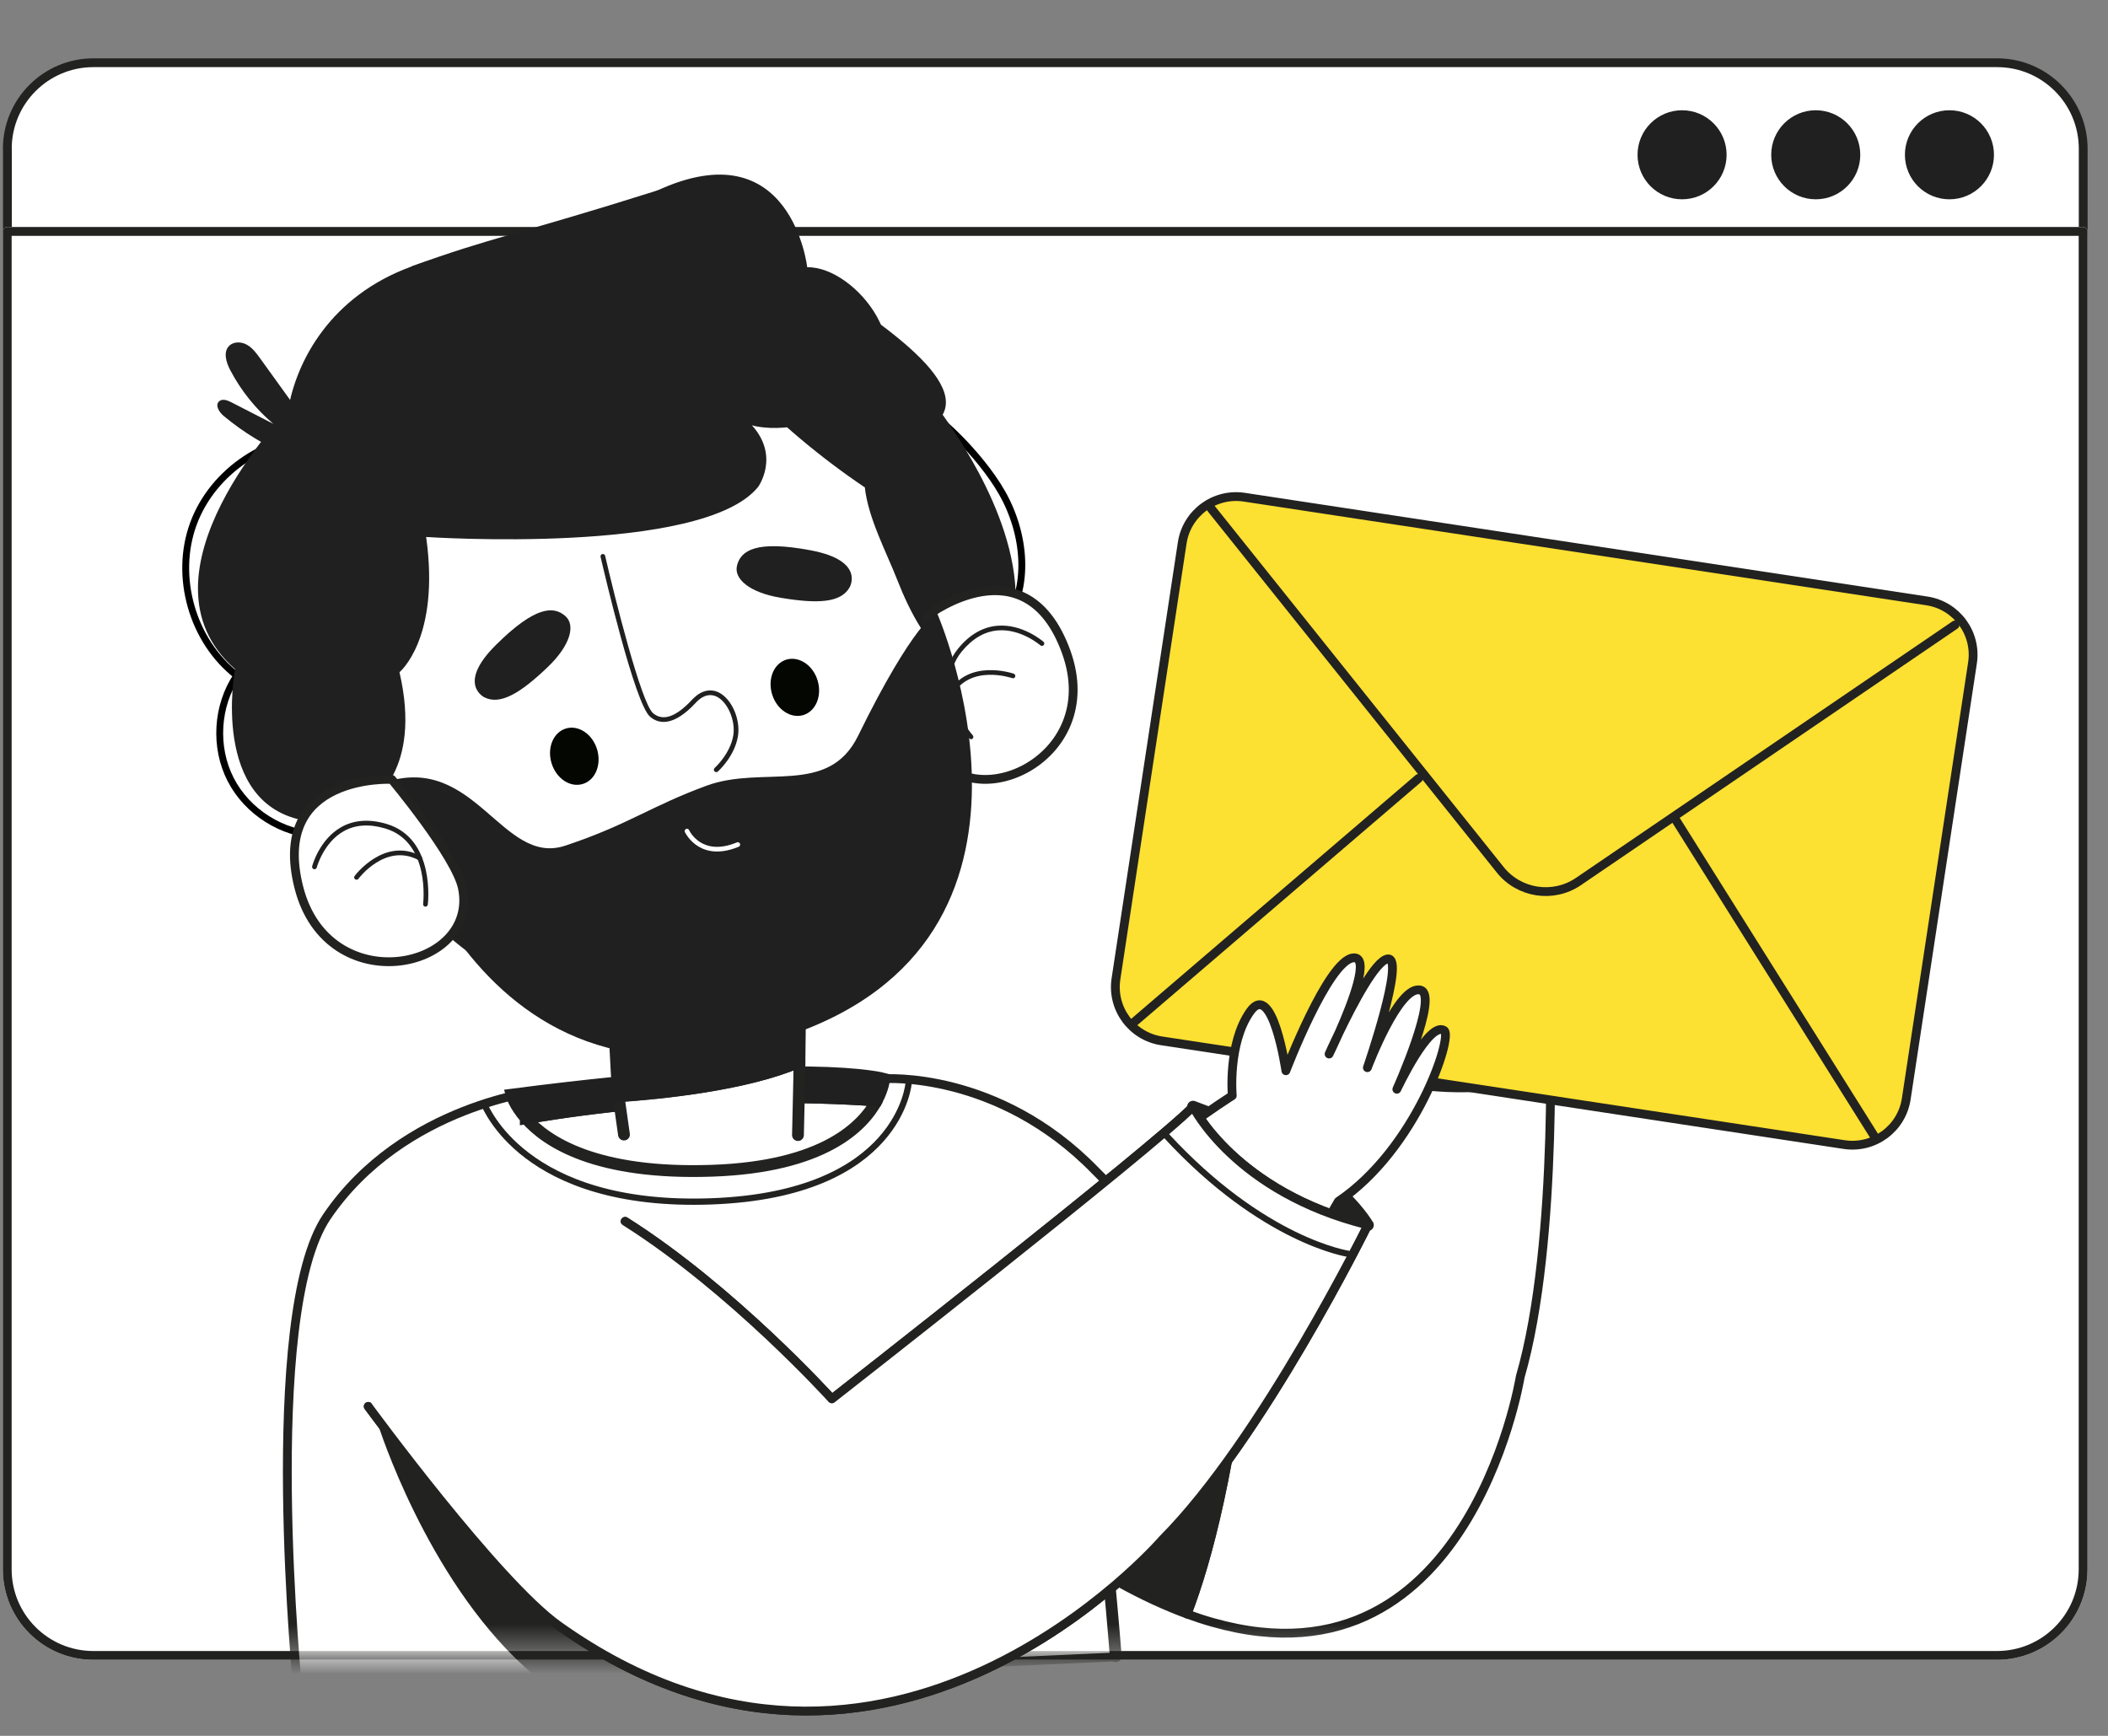 <?xml version="1.0" encoding="UTF-8"?> <svg xmlns="http://www.w3.org/2000/svg" width="85" height="70" viewBox="0 0 85 70" fill="none"><rect x="0" y="0" width="85" height="70" fill="#808080" stroke="none"/><path d="M0.295 6.001C0.295 4.085 1.85 2.53 3.766 2.53H80.529C82.446 2.53 84 4.085 84 6.001V9.333H0.299V6.001H0.295Z" fill="white" stroke="#222221" stroke-width="0.355" stroke-linecap="round" stroke-linejoin="round"></path><path d="M83.996 9.333V63.286C83.996 65.202 82.442 66.756 80.526 66.756H3.762C1.846 66.756 0.292 65.202 0.292 63.286V9.333H83.993H83.996Z" stroke="white" stroke-width="0.355" stroke-linecap="round" stroke-linejoin="round"></path><path d="M78.606 8.037C77.614 8.037 76.811 7.234 76.811 6.242C76.811 5.25 77.614 4.446 78.606 4.446C79.598 4.446 80.402 5.25 80.402 6.242C80.402 7.234 79.598 8.037 78.606 8.037Z" fill="#202020"></path><path d="M73.216 8.037C72.224 8.037 71.42 7.234 71.42 6.242C71.42 5.25 72.224 4.446 73.216 4.446C74.207 4.446 75.011 5.25 75.011 6.242C75.011 7.234 74.207 8.037 73.216 8.037Z" fill="#202020"></path><path d="M67.825 8.037C66.834 8.037 66.03 7.234 66.03 6.242C66.03 5.25 66.834 4.446 67.825 4.446C68.817 4.446 69.621 5.25 69.621 6.242C69.621 7.234 68.817 8.037 67.825 8.037Z" fill="#202020"></path><path d="M83.996 9.333V63.286C83.996 65.202 82.442 66.756 80.526 66.756H3.762C1.846 66.756 0.292 65.202 0.292 63.286V9.333H83.993H83.996Z" fill="white" stroke="#222221" stroke-width="0.355" stroke-linecap="round" stroke-linejoin="round"></path><mask id="mask0_203_2391" style="mask-type:luminance" maskUnits="userSpaceOnUse" x="0" y="0" width="84" height="67"><path d="M83.996 0V63.286C83.996 65.202 82.442 66.757 80.525 66.757H3.762C1.846 66.757 0.291 65.202 0.291 63.286V0H83.993H83.996Z" fill="white"></path></mask><g mask="url(#mask0_203_2391)"><path d="M44.933 66.82L12.02 68.322C12.02 68.322 10.487 53.031 13.18 49.063C16.261 44.528 21.871 43.971 21.871 43.971L35.65 43.502C35.65 43.502 40.231 43.162 44.163 47.204C46.999 50.117 51.484 53.637 51.484 53.637" fill="white"></path><path d="M44.933 66.82L12.02 68.322C12.02 68.322 10.487 53.031 13.18 49.063C16.261 44.528 21.871 43.971 21.871 43.971L35.65 43.502C35.65 43.502 40.231 43.162 44.163 47.204C46.999 50.117 51.484 53.637 51.484 53.637" stroke="#222221" stroke-width="0.355" stroke-linecap="round" stroke-linejoin="round"></path><path d="M52.655 48.14C52.655 48.14 53.354 41.927 54.011 39.623C54.011 39.623 57.155 41.834 62.478 40.436C62.478 40.436 62.889 50.053 61.3 55.518C61.3 55.518 59.096 69.208 47.864 65.088C48.716 62.87 49.692 59.13 50.345 52.899L52.651 48.14H52.655Z" fill="white" stroke="#222221" stroke-width="0.355" stroke-linecap="round" stroke-linejoin="round"></path><path d="M50.349 52.899C49.696 59.13 48.72 62.871 47.868 65.089C46.992 64.766 46.062 64.34 45.068 63.786L50.345 52.899H50.349Z" fill="#222221" stroke="#222221" stroke-width="0.355" stroke-linecap="round" stroke-linejoin="round"></path><path d="M35.356 44.379C34.798 45.422 33.212 47.055 28.72 47.211C24.057 47.374 22.045 46.054 21.204 45.096C27.417 44.024 32.818 44.198 35.359 44.379H35.356Z" fill="white" stroke="#222221" stroke-width="0.476" stroke-linecap="round" stroke-linejoin="round"></path><path d="M21.2 45.092C20.735 44.563 20.625 44.145 20.625 44.145C32.495 42.597 35.654 43.506 35.654 43.506C35.654 43.506 35.622 43.875 35.356 44.379C32.815 44.194 27.414 44.02 21.2 45.096V45.092Z" fill="#202020" stroke="#202020" stroke-width="0.476" stroke-miterlimit="10"></path><path d="M32.176 45.773L32.226 43.573L32.236 42.807C30.09 43.744 26.63 44.088 24.941 44.202L25.16 45.752" fill="white"></path><path d="M32.176 45.773L32.226 43.573L32.236 42.807C30.09 43.744 26.63 44.088 24.941 44.202L25.16 45.752" stroke="#222221" stroke-width="0.476" stroke-linecap="round" stroke-linejoin="round"></path><path d="M32.282 39.123L24.689 39.901L24.873 43.357L24.94 44.209C26.63 44.092 30.09 43.751 32.236 42.814L32.279 39.127L32.282 39.123Z" fill="#202020" stroke="#202020" stroke-width="0.476" stroke-miterlimit="10"></path><path d="M40.462 25.227C41.569 23.698 41.339 21.512 40.405 19.872C39.472 18.233 37.623 16.618 37.609 16.802" stroke="black" stroke-width="0.277" stroke-miterlimit="10"></path><path d="M12.854 33.676C11.385 33.634 9.972 32.743 9.302 31.437C8.631 30.131 8.73 28.463 9.55 27.243C7.754 25.848 7.013 23.247 7.801 21.114C8.588 18.982 10.842 17.488 13.113 17.59" stroke="black" stroke-width="0.277" stroke-miterlimit="10"></path><path d="M26.839 39.585L27.708 41.75C30.249 41.636 32.701 40.962 34.798 39.784L33.865 36.593L26.843 39.585H26.839Z" fill="#D8A079"></path><path d="M35.349 16.419C36.935 18.566 37.737 19.876 39.028 25.525C40.224 30.756 38.049 36.93 31.91 39.258C26.143 41.448 18.915 41.16 14.933 33.261C11.58 26.604 11.399 19.024 18.326 14.89C25.253 10.756 32.332 12.342 35.341 16.419H35.349Z" fill="white" stroke="#222221" stroke-width="0.355" stroke-linecap="round" stroke-linejoin="round"></path><path d="M30.87 9.365C32.843 9.748 30.966 9.741 32.552 10.979C34.135 12.218 38.996 14.972 38.01 16.725C38.766 17.793 41.676 21.973 40.792 25.539C40.494 26.746 39.781 27.278 38.638 26.796C37.492 26.313 36.654 24.592 36.2 23.435C35.749 22.278 35.004 20.891 34.873 19.656C33.056 18.431 31.374 17.012 29.859 15.429C29.089 14.624 28.333 13.719 28.145 12.619C27.957 11.522 28.56 10.213 29.657 10.014" fill="#202020"></path><path d="M14.955 32.3C14.955 32.3 17.034 31.093 16.108 27.108C16.108 27.108 17.758 25.749 17.183 21.654C17.183 21.654 28.333 22.406 30.569 19.635C30.569 19.635 31.459 18.414 30.32 17.151C30.32 17.151 32.251 17.768 34.774 16.047C37.297 14.326 34.529 10.738 32.549 10.777C32.549 10.777 31.917 5.171 26.48 7.694C21.044 10.217 19.82 9.571 16.58 10.752C13.34 11.938 11.953 14.535 11.615 16.537C11.615 16.537 5.143 23.173 9.476 26.98C9.476 26.98 8.439 32.47 12.35 33.102C16.261 33.733 14.958 32.3 14.958 32.3H14.955Z" fill="#202020"></path><path d="M11.669 18.385C10.714 17.984 9.82 17.441 9.025 16.778C8.844 16.629 8.663 16.352 8.83 16.189C8.957 16.064 9.167 16.139 9.326 16.221C9.891 16.512 10.459 16.802 11.023 17.093C10.309 16.49 9.713 15.749 9.28 14.918C9.121 14.613 8.996 14.205 9.231 13.957C9.408 13.768 9.724 13.772 9.951 13.9C10.178 14.024 10.338 14.244 10.49 14.453C11.225 15.475 11.96 16.494 12.698 17.516" fill="#202020"></path><path d="M37.552 30.021C37.045 28.815 37.449 24.784 37.449 24.784C37.449 24.784 41.37 21.824 42.989 26.281C44.607 30.738 38.862 33.133 37.552 30.021Z" fill="white" stroke="#222221" stroke-width="0.355" stroke-linecap="round" stroke-linejoin="round"></path><path d="M39.181 29.808C39.181 29.808 39.206 29.798 39.217 29.787C39.255 29.752 39.259 29.691 39.224 29.652C39.206 29.634 37.57 27.754 38.78 26.274C39.206 25.756 39.692 25.468 40.231 25.422C41.161 25.344 41.942 26.015 41.949 26.022C41.988 26.058 42.048 26.054 42.084 26.015C42.119 25.976 42.116 25.916 42.077 25.88C42.041 25.852 41.228 25.149 40.217 25.234C39.625 25.284 39.092 25.593 38.635 26.153C37.325 27.757 39.067 29.755 39.085 29.776C39.11 29.805 39.149 29.816 39.184 29.805L39.181 29.808Z" fill="#202020"></path><path d="M40.874 27.349C40.902 27.342 40.923 27.321 40.934 27.289C40.952 27.239 40.927 27.186 40.877 27.168C40.859 27.161 38.996 26.519 38.212 27.995C38.187 28.041 38.205 28.098 38.251 28.123C38.297 28.147 38.354 28.13 38.379 28.084C39.085 26.749 40.796 27.342 40.813 27.346C40.835 27.352 40.852 27.352 40.874 27.346V27.349Z" fill="#202020"></path><path d="M15.537 31.54C15.537 31.54 18.698 46.061 31.669 41.803C43.592 37.885 37.769 24.684 37.769 24.684C37.769 24.684 36.828 25.121 34.6 29.673C33.4 32.122 30.774 30.848 28.496 31.682C26.221 32.516 25.341 33.254 22.794 34.102C20.246 34.95 19.156 30.365 15.533 31.544L15.537 31.54Z" fill="#202020"></path><path d="M29.522 34.241C28.134 34.666 27.62 33.563 27.616 33.552C27.595 33.506 27.616 33.449 27.662 33.428C27.708 33.407 27.765 33.428 27.786 33.474C27.808 33.52 28.301 34.556 29.713 33.971C29.763 33.953 29.816 33.971 29.837 34.021C29.859 34.07 29.837 34.123 29.788 34.145C29.695 34.184 29.607 34.216 29.522 34.241Z" fill="white"></path><path d="M18.649 35.823C18.393 34.538 15.796 31.43 15.796 31.43C15.796 31.43 10.888 31.178 12.048 35.777C13.209 40.376 19.309 39.134 18.649 35.823Z" fill="white" stroke="#222221" stroke-width="0.355" stroke-linecap="round" stroke-linejoin="round"></path><path d="M19.543 28.126C19.543 28.126 18.393 27.601 19.994 26.011C21.594 24.422 22.332 24.436 22.797 24.844C23.219 25.216 22.992 26.036 22.077 26.909C20.977 27.96 20.175 28.435 19.543 28.126Z" fill="#202020"></path><path d="M24.075 30.216C24.263 30.834 24.007 31.462 23.5 31.614C22.992 31.771 22.428 31.394 22.24 30.777C22.052 30.16 22.307 29.535 22.815 29.379C23.322 29.223 23.887 29.599 24.075 30.216Z" fill="#040602"></path><path d="M34.255 23.691C34.255 23.691 34.912 22.612 32.694 22.193C30.476 21.774 29.873 22.204 29.72 22.8C29.578 23.343 30.224 23.896 31.477 24.106C32.978 24.358 33.908 24.305 34.255 23.691Z" fill="#202020"></path><path d="M31.133 27.998C31.321 28.616 31.885 28.988 32.392 28.836C32.9 28.68 33.155 28.055 32.967 27.438C32.779 26.82 32.215 26.448 31.708 26.6C31.2 26.756 30.945 27.381 31.133 27.998Z" fill="#040602"></path><path d="M17.183 36.561C17.183 36.561 17.158 36.565 17.144 36.561C17.091 36.554 17.055 36.508 17.062 36.455C17.062 36.43 17.364 33.957 15.537 33.41C14.894 33.218 14.33 33.254 13.858 33.52C13.045 33.978 12.776 34.971 12.772 34.982C12.758 35.032 12.708 35.064 12.655 35.05C12.605 35.035 12.573 34.986 12.588 34.932C12.598 34.89 12.879 33.854 13.762 33.353C14.28 33.062 14.894 33.02 15.59 33.226C17.573 33.818 17.254 36.451 17.25 36.476C17.247 36.515 17.219 36.544 17.183 36.554V36.561Z" fill="#202020"></path><path d="M14.405 35.472C14.376 35.479 14.344 35.475 14.319 35.458C14.277 35.426 14.27 35.365 14.298 35.326C14.309 35.309 15.491 33.733 16.967 34.517C17.013 34.542 17.031 34.599 17.006 34.645C16.981 34.691 16.924 34.709 16.878 34.684C15.544 33.974 14.461 35.426 14.451 35.44C14.437 35.458 14.422 35.468 14.401 35.475L14.405 35.472Z" fill="#202020"></path><path d="M28.908 31.132C28.872 31.142 28.833 31.132 28.808 31.103C28.773 31.064 28.776 31.004 28.816 30.969C28.823 30.962 29.444 30.404 29.568 29.656C29.664 29.067 29.351 28.325 28.911 28.098C28.645 27.963 28.365 28.03 28.099 28.293C28.092 28.3 28.077 28.314 28.06 28.335C27.141 29.326 26.548 29.191 26.211 28.9C25.593 28.367 24.358 23.059 24.216 22.455C24.206 22.406 24.238 22.352 24.288 22.342C24.337 22.331 24.39 22.363 24.401 22.413C24.774 24.038 25.852 28.343 26.331 28.758C26.729 29.099 27.261 28.914 27.914 28.208C27.936 28.186 27.95 28.169 27.96 28.162C28.287 27.839 28.656 27.757 28.997 27.931C29.511 28.197 29.866 29.017 29.756 29.688C29.621 30.504 28.972 31.089 28.943 31.114C28.933 31.125 28.922 31.128 28.908 31.135V31.132Z" fill="#202020"></path><path d="M32.545 10.774C32.545 10.774 28.642 7.005 26.477 7.69C20.76 9.493 19.816 9.567 16.576 10.749" fill="#202020"></path><path d="M44.99 66.792C44.99 66.792 44.603 61.742 43.847 55.674L44.99 66.792Z" fill="white"></path><path d="M44.99 66.792C44.99 66.792 44.603 61.742 43.847 55.674" stroke="#222221" stroke-width="0.476" stroke-linecap="round" stroke-linejoin="round"></path><path d="M52.726 46.796L51.261 55.525" stroke="#222221" stroke-width="0.476" stroke-linecap="round" stroke-linejoin="round"></path><path d="M53.471 42.697C58.404 44.73 62.105 43.353 62.105 43.353L62.148 41.892C62.148 41.892 58.187 43.293 53.681 41.079L53.475 42.694L53.471 42.697Z" fill="#222221" stroke="#222221" stroke-width="0.476" stroke-linecap="round" stroke-linejoin="round"></path><path d="M62.144 41.892C62.144 41.892 59.067 39.851 53.677 41.079C53.677 41.079 56.959 43.098 62.144 41.892Z" fill="#222221" stroke="#222221" stroke-width="0.476" stroke-linecap="round" stroke-linejoin="round"></path><path d="M15.43 57.438C15.43 57.438 17.336 63.488 21.257 67.076C25.178 70.663 28.989 66.515 28.989 66.515L15.43 57.438Z" fill="#222221" stroke="#222221" stroke-width="0.355" stroke-linecap="round" stroke-linejoin="round"></path><path d="M36.64 43.655C36.64 43.655 36.331 48.165 28.684 48.446C21.037 48.726 19.578 44.524 19.55 44.606" stroke="#222221" stroke-width="0.252" stroke-linecap="round" stroke-linejoin="round"></path></g><path d="M55.15 49.397C55.15 49.397 53.624 46.643 48.106 44.628C48.106 44.628 50.228 49.028 55.157 49.401" fill="#222221"></path><path d="M55.15 49.397C55.15 49.397 53.624 46.643 48.106 44.628C48.106 44.628 50.228 49.028 55.157 49.401" stroke="#222221" stroke-width="0.476" stroke-linecap="round" stroke-linejoin="round"></path><path d="M50.172 20.05L77.695 24.232C78.894 24.415 79.719 25.535 79.536 26.734L76.865 44.314C76.683 45.514 75.563 46.338 74.363 46.156L46.84 41.974C45.641 41.792 44.816 40.672 44.999 39.472L47.67 21.892C47.852 20.692 48.972 19.868 50.172 20.05Z" fill="#FCE032"></path><path d="M50.172 20.05L77.695 24.232C78.894 24.415 79.719 25.535 79.536 26.734L76.865 44.314C76.683 45.514 75.563 46.338 74.363 46.156L46.84 41.974C45.641 41.792 44.816 40.672 44.999 39.472L47.67 21.892C47.852 20.692 48.972 19.868 50.172 20.05Z" stroke="#222221" stroke-width="0.355" stroke-linecap="round" stroke-linejoin="round"></path><path d="M78.83 25.202L63.649 35.547C62.634 36.239 61.257 36.033 60.49 35.071L48.837 20.508" stroke="#222221" stroke-width="0.355" stroke-linecap="round" stroke-linejoin="round"></path><path d="M57.197 31.391L45.686 41.256" stroke="#222221" stroke-width="0.355" stroke-linecap="round" stroke-linejoin="round"></path><path d="M67.506 32.959L75.565 45.798" stroke="#222221" stroke-width="0.355" stroke-linecap="round" stroke-linejoin="round"></path><path d="M52.96 50.106C53.603 49.092 53.968 48.446 53.968 48.446C57.116 46.316 58.599 41.785 58.23 41.554C57.616 41.167 56.324 43.925 56.324 43.925C56.324 43.925 58.024 40.138 57.282 39.929C56.406 39.684 55.136 43.055 55.136 43.055C55.136 43.055 56.669 38.605 55.962 38.669C55.476 38.712 54.543 40.504 54.004 41.622C53.776 42.133 53.592 42.505 53.592 42.505C53.592 42.505 53.755 42.133 54.004 41.622C54.522 40.454 55.263 38.548 54.561 38.627C53.549 38.737 51.85 43.179 51.85 43.179C51.85 43.179 51.317 39.503 50.409 40.791C49.5 42.079 49.688 44.184 49.688 44.184C49.688 44.184 48.833 44.72 47.371 45.795" fill="white"></path><path d="M52.96 50.106C53.603 49.092 53.968 48.446 53.968 48.446C57.116 46.316 58.599 41.785 58.23 41.554C57.616 41.167 56.324 43.925 56.324 43.925C56.324 43.925 58.024 40.138 57.282 39.929C56.406 39.684 55.136 43.055 55.136 43.055C55.136 43.055 56.669 38.605 55.962 38.669C55.476 38.712 54.543 40.504 54.004 41.622M54.004 41.622C53.776 42.133 53.592 42.505 53.592 42.505C53.592 42.505 53.755 42.133 54.004 41.622ZM54.004 41.622C54.522 40.454 55.263 38.548 54.561 38.627C53.549 38.737 51.85 43.179 51.85 43.179C51.85 43.179 51.317 39.503 50.409 40.791C49.5 42.079 49.688 44.184 49.688 44.184C49.688 44.184 48.833 44.72 47.371 45.795" stroke="#222221" stroke-width="0.355" stroke-linecap="round" stroke-linejoin="round"></path><path d="M14.848 56.714C14.848 56.714 20.018 63.776 22.531 65.561C35.774 74.979 46.889 62.069 46.889 62.069C50.906 58.034 55.153 49.397 55.153 49.397C49.809 48.073 48.109 44.628 48.109 44.628C46.431 46.335 33.542 56.413 33.542 56.413C33.542 56.413 29.554 51.998 25.207 49.252" fill="white"></path><path d="M14.848 56.714C14.848 56.714 20.018 63.776 22.531 65.561C35.774 74.979 46.889 62.069 46.889 62.069C50.906 58.034 55.153 49.397 55.153 49.397C49.809 48.073 48.109 44.628 48.109 44.628C46.431 46.335 33.542 56.413 33.542 56.413C33.542 56.413 29.554 51.998 25.207 49.252" stroke="#222221" stroke-width="0.355" stroke-linecap="round" stroke-linejoin="round"></path><path d="M14.848 56.714C14.848 56.714 20.018 63.776 22.531 65.561C35.774 74.979 46.889 62.069 46.889 62.069C50.906 58.034 55.153 49.397 55.153 49.397C49.809 48.073 48.109 44.628 48.109 44.628C46.431 46.335 33.542 56.413 33.542 56.413C33.542 56.413 29.554 51.998 25.207 49.252" fill="white"></path><path d="M14.848 56.714C14.848 56.714 20.018 63.776 22.531 65.561C35.774 74.979 46.889 62.069 46.889 62.069C50.906 58.034 55.153 49.397 55.153 49.397C49.809 48.073 48.109 44.628 48.109 44.628C46.431 46.335 33.542 56.413 33.542 56.413C33.542 56.413 29.554 51.998 25.207 49.252" stroke="#222221" stroke-width="0.355" stroke-linecap="round" stroke-linejoin="round"></path><path d="M54.365 50.561C54.365 50.561 50.948 50.057 47.027 45.798" stroke="#222221" stroke-width="0.252" stroke-linecap="round" stroke-linejoin="round"></path></svg> 